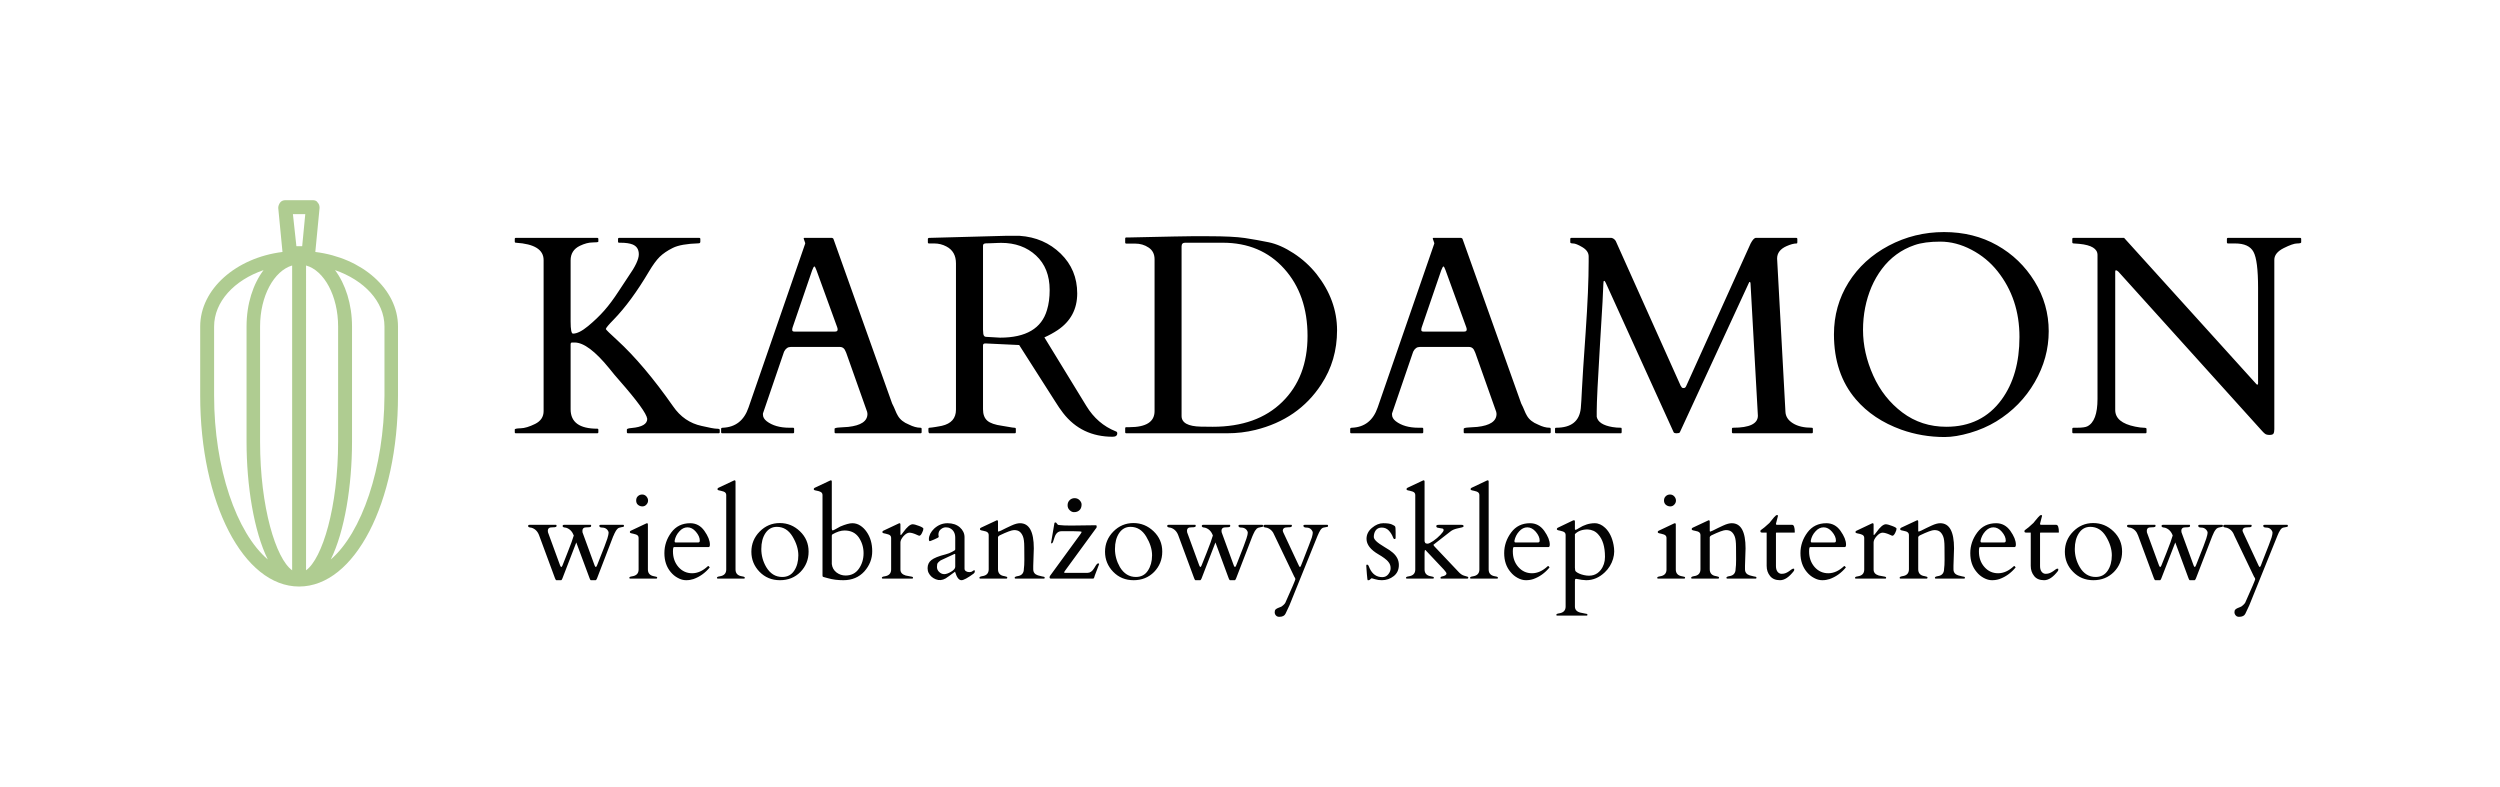 <?xml version="1.0" encoding="utf-8"?>
<svg xmlns="http://www.w3.org/2000/svg" id="SvgjsSvg739137" width="4096" height="1289.88" version="1.1" xmlns:bx="https://boxy-svg.com">
  <defs id="SvgjsDefs739138">
    <bx:export>
      <bx:file format="svg" path="Bez nazwy.svg"/>
    </bx:export>
  </defs>
  <g id="SvgjsG739139" transform="translate(328, 328) scale(34.4)" opacity="1">
    <g>
      <g id="SvgjsG209449" class="bxyeKg9yU" transform="matrix(0.184, 0, 0, 0.184, 0, 0)" light-content="false" non-strokable="false" fill="#afcc91" opacity="1">
        <path d="M29.8 13.4L30.9 2c0-.5-.1-1-.5-1.4-.2-.4-.7-.6-1.2-.6H22c-.5 0-1 .2-1.3.6-.3.4-.5.9-.5 1.4l1.1 11.4C9.3 14.9 0 23 0 32.7v17.9C0 78.3 11.2 100 25.6 100s25.6-21.7 25.6-49.4V32.7c0-9.7-9.3-17.8-21.4-19.3zm5.9 49.1c0 17-4.1 30.3-8.3 33.3V16.9c4.7 1.3 8.3 7.9 8.3 15.8v29.8zM23.8 16.9v78.9c-4.2-3-8.3-16.3-8.3-33.3V32.7c0-7.9 3.6-14.4 8.3-15.8zm3.4-13.3l-.8 8.3h-1.5L24 3.6h3.2zm-23.6 47V32.7c0-6.4 5.2-12 12.8-14.6-2.7 3.6-4.4 8.7-4.4 14.6v29.8c0 11.4 1.9 23.2 5.5 30.5C9.4 86.1 3.6 69.4 3.6 50.6zM33.8 93c3.6-7.3 5.5-19.1 5.5-30.5V32.7c0-5.8-1.7-11-4.4-14.6 7.5 2.6 12.8 8.1 12.8 14.6v17.9c-.1 18.8-5.9 35.5-13.9 42.4z"/>
      </g>
      <g id="SvgjsG209450" class="text" transform="matrix(0.218, 0, 0, 0.218, 57.508, 11.101)" light-content="false" fill="#000000" opacity="1">
        <path d="M-176.81 -0.24L-176.81 -0.76C-176.81 -0.92 -176.89 -1 -177.05 -1C-180.93 -1 -182.87 -2.41 -182.87 -5.24L-182.87 -19.41C-182.87 -19.69 -182.77 -19.83 -182.56 -19.83L-181.99 -19.83C-180.01 -19.83 -177.49 -17.94 -174.42 -14.17C-173.65 -13.2 -172.92 -12.32 -172.21 -11.53C-168.3 -7.07 -166.27 -4.28 -166.13 -3.15C-166.13 -2.02 -167.27 -1.35 -169.55 -1.15C-170.23 -1.09 -170.58 -0.98 -170.58 -0.82L-170.58 -0.24C-170.58 -0.08 -170.49 0 -170.33 0L-150.53 0C-150.37 0 -150.29 -0.08 -150.29 -0.24L-150.29 -0.76C-150.29 -0.92 -150.52 -1 -150.97 -1C-151.43 -1 -152.51 -1.2 -154.23 -1.6C-156.81 -2.15 -158.9 -3.58 -160.49 -5.9C-164.75 -11.98 -168.82 -16.79 -172.69 -20.34C-174.25 -21.76 -175.08 -22.56 -175.18 -22.77C-175.14 -23.03 -174.57 -23.71 -173.48 -24.82C-170.92 -27.45 -168.35 -30.95 -165.76 -35.33C-164.91 -36.76 -164.13 -37.83 -163.42 -38.54C-162.7 -39.24 -161.75 -39.9 -160.56 -40.49C-159.36 -41.09 -157.48 -41.42 -154.89 -41.5C-154.65 -41.5 -154.53 -41.63 -154.53 -41.87L-154.53 -42.44C-154.53 -42.6 -154.61 -42.69 -154.77 -42.69L-172.27 -42.69C-172.43 -42.69 -172.51 -42.6 -172.51 -42.44L-172.51 -41.87C-172.51 -41.71 -172.43 -41.63 -172.27 -41.63L-171.97 -41.63C-170.84 -41.63 -169.97 -41.5 -169.36 -41.26C-168.44 -40.9 -167.97 -40.18 -167.97 -39.1C-167.97 -38.02 -168.73 -36.41 -170.24 -34.27C-170.65 -33.68 -171.37 -32.59 -172.41 -30.98C-173.45 -29.38 -174.48 -27.99 -175.51 -26.82C-176.54 -25.65 -177.72 -24.52 -179.05 -23.42C-180.38 -22.32 -181.48 -21.77 -182.35 -21.77C-182.7 -21.77 -182.87 -22.65 -182.87 -24.43L-182.87 -37.78C-182.87 -39.25 -182.19 -40.31 -180.84 -40.96C-179.83 -41.44 -178.91 -41.69 -178.07 -41.69C-177.23 -41.69 -176.81 -41.75 -176.81 -41.87L-176.81 -42.44C-176.81 -42.6 -176.89 -42.69 -177.05 -42.69L-194.85 -42.69C-195 -42.69 -195.07 -42.6 -195.07 -42.44L-195.07 -41.87C-195.07 -41.71 -194.99 -41.63 -194.82 -41.63C-190.79 -41.38 -188.77 -40.12 -188.77 -37.84L-188.77 -4.84C-188.77 -3.59 -189.39 -2.66 -190.63 -2.04C-191.87 -1.43 -192.92 -1.11 -193.78 -1.09C-194.64 -1.07 -195.07 -0.98 -195.07 -0.82L-195.07 -0.24C-195.07 -0.08 -195 0 -194.85 0L-177.05 0C-176.89 0 -176.81 -0.08 -176.81 -0.24Z M-134.04 -0.24L-134.04 -0.97C-134.04 -1.13 -134.12 -1.21 -134.28 -1.21L-135.06 -1.21C-137.14 -1.21 -138.8 -1.69 -140.03 -2.63C-140.57 -3.06 -140.85 -3.53 -140.85 -4.06L-140.85 -4.33L-136.31 -17.62C-136.31 -17.64 -136.28 -17.72 -136.22 -17.86C-135.87 -18.53 -135.4 -18.86 -134.79 -18.86L-124.05 -18.86C-123.44 -18.86 -123.02 -18.52 -122.77 -17.83C-122.71 -17.69 -122.67 -17.6 -122.65 -17.56L-118.08 -4.66C-118.04 -4.5 -118.02 -4.36 -118.02 -4.24C-118.02 -2.64 -119.42 -1.7 -122.23 -1.39C-122.71 -1.35 -123.33 -1.31 -124.08 -1.27C-124.82 -1.23 -125.2 -1.13 -125.2 -0.97L-125.2 -0.24C-125.2 -0.08 -125.12 0 -124.95 0L-106.43 0C-106.26 0 -106.18 -0.08 -106.18 -0.24L-106.18 -0.94C-106.18 -1.12 -106.26 -1.21 -106.43 -1.21C-107.19 -1.21 -108.04 -1.44 -108.97 -1.91C-110.08 -2.35 -110.88 -2.99 -111.36 -3.81C-111.58 -4.18 -111.78 -4.58 -111.95 -5.03C-112.12 -5.47 -112.35 -5.96 -112.63 -6.51L-125.44 -42.44C-125.48 -42.54 -125.53 -42.6 -125.6 -42.62C-125.68 -42.65 -125.73 -42.67 -125.77 -42.69L-131.83 -42.69C-131.91 -42.69 -131.95 -42.64 -131.95 -42.53L-131.61 -41.54C-131.61 -41.47 -131.62 -41.42 -131.64 -41.38L-144 -5.63C-144.96 -2.81 -146.83 -1.33 -149.6 -1.21C-149.86 -1.21 -149.99 -1.13 -149.99 -0.97L-149.99 -0.24C-149.99 -0.08 -149.91 0 -149.75 0L-134.28 0C-134.12 0 -134.04 -0.08 -134.04 -0.24ZM-125.07 -22.22L-134.01 -22.22C-134.31 -22.22 -134.46 -22.34 -134.46 -22.57C-134.46 -22.8 -134.42 -23.02 -134.34 -23.22L-130.1 -35.6C-129.88 -36.17 -129.72 -36.45 -129.62 -36.45C-129.51 -36.45 -129.36 -36.18 -129.16 -35.63L-124.65 -23.22C-124.57 -23.02 -124.53 -22.84 -124.53 -22.67C-124.53 -22.37 -124.71 -22.22 -125.07 -22.22Z M-104.46 0L-85.84 0C-85.68 0 -85.6 -0.08 -85.6 -0.24L-85.6 -0.97C-85.6 -1.13 -85.7 -1.21 -85.92 -1.21C-86.13 -1.21 -86.53 -1.27 -87.11 -1.38C-87.7 -1.49 -88.19 -1.57 -88.6 -1.63C-90.13 -1.84 -91.21 -2.21 -91.83 -2.75C-92.46 -3.3 -92.77 -4.13 -92.77 -5.24L-92.77 -19.19C-92.77 -19.48 -92.62 -19.62 -92.32 -19.62L-92.08 -19.62L-84.87 -19.28L-77.03 -6.99C-76.45 -6.04 -75.86 -5.19 -75.27 -4.42C-72.59 -0.97 -68.98 0.76 -64.44 0.76C-63.77 0.76 -63.44 0.5 -63.44 0C-63.44 -0.22 -63.55 -0.36 -63.77 -0.42C-66.46 -1.49 -68.59 -3.34 -70.19 -5.96L-79.36 -20.95C-78.33 -21.41 -77.37 -21.94 -76.49 -22.52C-73.62 -24.44 -72.19 -27.12 -72.19 -30.56C-72.19 -34 -73.39 -36.9 -75.8 -39.25C-78.22 -41.6 -81.21 -42.9 -84.78 -43.14L-87.84 -43.14L-104.46 -42.69C-104.7 -42.69 -104.82 -42.6 -104.82 -42.44L-104.82 -41.72C-104.82 -41.56 -104.74 -41.47 -104.58 -41.47L-103.43 -41.47C-102.48 -41.47 -101.59 -41.25 -100.77 -40.81C-99.37 -40.08 -98.68 -38.85 -98.68 -37.12L-98.68 -5.15C-98.68 -3.27 -99.71 -2.1 -101.76 -1.63C-101.87 -1.61 -102.04 -1.58 -102.28 -1.53C-102.52 -1.48 -102.78 -1.43 -103.07 -1.39C-103.35 -1.35 -103.62 -1.31 -103.88 -1.27C-104.15 -1.23 -104.34 -1.21 -104.46 -1.21C-104.62 -1.21 -104.7 -1.13 -104.7 -0.97L-104.7 -0.61C-104.7 -0.2 -104.62 0 -104.46 0ZM-91.09 -41.52C-90.82 -41.53 -90.56 -41.54 -90.32 -41.55L-89.59 -41.58C-89.35 -41.59 -89.09 -41.6 -88.81 -41.6C-85.72 -41.6 -83.18 -40.68 -81.19 -38.84C-79.21 -37 -78.21 -34.49 -78.21 -31.3C-78.21 -29.67 -78.4 -28.21 -78.79 -26.94C-79.96 -22.91 -83.38 -20.89 -89.05 -20.89L-92.14 -21.07C-92.46 -21.09 -92.65 -21.31 -92.71 -21.74L-92.77 -22.64L-92.77 -40.99C-92.77 -41.31 -92.56 -41.48 -92.14 -41.49C-91.71 -41.5 -91.37 -41.51 -91.09 -41.52Z M-61.71 -42.53L-61.71 -41.69C-61.71 -41.53 -61.63 -41.44 -61.47 -41.44L-59.53 -41.44C-58.44 -41.44 -57.46 -41.16 -56.6 -40.58C-55.73 -40.01 -55.29 -39.15 -55.29 -38.02L-55.29 -4.84C-55.29 -2.5 -57.13 -1.33 -60.8 -1.33L-61.47 -1.33C-61.63 -1.33 -61.71 -1.25 -61.71 -1.09L-61.71 -0.24C-61.71 -0.08 -61.63 0 -61.47 0L-39.4 0C-37.3 0 -35.25 -0.24 -33.26 -0.73C-26.98 -2.28 -22.19 -5.59 -18.88 -10.66C-16.57 -14.15 -15.42 -18.09 -15.42 -22.49C-15.42 -26.89 -16.92 -30.99 -19.9 -34.78C-21.32 -36.56 -22.99 -38.07 -24.92 -39.33C-26.84 -40.58 -28.66 -41.38 -30.36 -41.73C-32.07 -42.08 -33.81 -42.39 -35.57 -42.66C-37.34 -42.92 -39.98 -43.05 -43.49 -43.05L-47.27 -43.05C-48.64 -43.05 -49.92 -43.03 -51.09 -42.99L-60.8 -42.78L-61.47 -42.78C-61.63 -42.78 -61.71 -42.7 -61.71 -42.53ZM-48.63 -41.63L-40.4 -41.63C-34.85 -41.63 -30.37 -39.73 -26.97 -35.95C-23.57 -32.17 -21.87 -27.27 -21.87 -21.27C-21.87 -15.26 -23.71 -10.45 -27.4 -6.84C-31.08 -3.23 -36.14 -1.42 -42.58 -1.42C-43.49 -1.42 -44.36 -1.43 -45.18 -1.45C-47.99 -1.51 -49.39 -2.29 -49.39 -3.78L-49.39 -40.81C-49.39 -41.35 -49.14 -41.63 -48.63 -41.63Z M3.41 -0.24L3.41 -0.97C3.41 -1.13 3.33 -1.21 3.16 -1.21L2.38 -1.21C0.3 -1.21 -1.36 -1.69 -2.59 -2.63C-3.13 -3.06 -3.41 -3.53 -3.41 -4.06L-3.41 -4.33L1.14 -17.62C1.14 -17.64 1.17 -17.72 1.23 -17.86C1.57 -18.53 2.04 -18.86 2.65 -18.86L13.4 -18.86C14 -18.86 14.43 -18.52 14.67 -17.83C14.73 -17.69 14.77 -17.6 14.79 -17.56L19.36 -4.66C19.4 -4.5 19.42 -4.36 19.42 -4.24C19.42 -2.64 18.02 -1.7 15.21 -1.39C14.73 -1.35 14.11 -1.31 13.37 -1.27C12.62 -1.23 12.25 -1.13 12.25 -0.97L12.25 -0.24C12.25 -0.08 12.33 0 12.49 0L31.02 0C31.18 0 31.26 -0.08 31.26 -0.24L31.26 -0.94C31.26 -1.12 31.18 -1.21 31.02 -1.21C30.25 -1.21 29.4 -1.44 28.47 -1.91C27.36 -2.35 26.56 -2.99 26.08 -3.81C25.86 -4.18 25.66 -4.58 25.49 -5.03C25.32 -5.47 25.09 -5.96 24.81 -6.51L12 -42.44C11.96 -42.54 11.91 -42.6 11.84 -42.62C11.77 -42.65 11.71 -42.67 11.67 -42.69L5.62 -42.69C5.53 -42.69 5.49 -42.64 5.49 -42.53L5.83 -41.54C5.83 -41.47 5.82 -41.42 5.8 -41.38L-6.55 -5.63C-7.52 -2.81 -9.39 -1.33 -12.15 -1.21C-12.42 -1.21 -12.55 -1.13 -12.55 -0.97L-12.55 -0.24C-12.55 -0.08 -12.47 0 -12.31 0L3.16 0C3.33 0 3.41 -0.08 3.41 -0.24ZM12.37 -22.22L3.44 -22.22C3.13 -22.22 2.98 -22.34 2.98 -22.57C2.98 -22.8 3.02 -23.02 3.1 -23.22L7.34 -35.6C7.56 -36.17 7.72 -36.45 7.83 -36.45C7.93 -36.45 8.08 -36.18 8.28 -35.63L12.79 -23.22C12.87 -23.02 12.91 -22.84 12.91 -22.67C12.91 -22.37 12.73 -22.22 12.37 -22.22Z M46.58 -1.21C45.93 -1.21 45.31 -1.26 44.73 -1.36C42.69 -1.71 41.55 -2.45 41.31 -3.6L41.31 -4.84C41.31 -6.78 41.55 -11.67 42.03 -19.5C42.52 -27.33 42.76 -31.71 42.76 -32.63C42.76 -33.08 42.82 -33.3 42.93 -33.3C43.04 -33.3 43.15 -33.16 43.28 -32.88L58.11 -0.24C58.17 -0.08 58.39 0 58.78 0C59.16 0 59.39 -0.07 59.47 -0.21L74.52 -32.79C74.58 -32.97 74.65 -33.06 74.75 -33.06C74.84 -33.06 74.89 -32.96 74.91 -32.76L76.52 -3.84C76.52 -2.09 74.71 -1.21 71.1 -1.21C70.94 -1.21 70.85 -1.13 70.85 -0.97L70.85 -0.24C70.85 -0.08 70.94 0 71.1 0L88.29 0C88.45 0 88.53 -0.08 88.53 -0.24L88.53 -0.97C88.53 -1.13 88.45 -1.21 88.29 -1.21C86.6 -1.21 85.22 -1.53 84.18 -2.18C83.13 -2.83 82.58 -3.67 82.54 -4.72L80.72 -38.17C80.72 -39.37 81.4 -40.26 82.75 -40.87C83.64 -41.27 84.39 -41.47 84.99 -41.47C85.09 -41.47 85.14 -41.56 85.14 -41.72L85.14 -42.44C85.14 -42.6 85.06 -42.69 84.9 -42.69L76.09 -42.69C75.75 -42.69 75.37 -42.28 74.94 -41.47L60.9 -10.41C60.77 -10.07 60.59 -9.89 60.35 -9.88C60.11 -9.87 59.96 -9.92 59.9 -10.02C59.84 -10.12 59.75 -10.24 59.65 -10.38L45.46 -42.02C45.21 -42.4 44.9 -42.62 44.52 -42.69L35.77 -42.69C35.61 -42.69 35.53 -42.6 35.53 -42.44L35.53 -41.72C35.53 -41.56 35.74 -41.47 36.16 -41.47C36.59 -41.47 37.26 -41.2 38.17 -40.66C39.09 -40.11 39.55 -39.44 39.55 -38.63L39.55 -37.51C39.55 -33.57 39.33 -28.42 38.89 -22.05C38.44 -15.69 38.17 -11.54 38.08 -9.61C37.99 -7.68 37.91 -6.31 37.83 -5.48C37.54 -2.63 35.75 -1.21 32.44 -1.21C32.28 -1.21 32.2 -1.13 32.2 -0.97L32.2 -0.24C32.2 -0.08 32.28 0 32.44 0L46.58 0C46.7 0 46.76 -0.08 46.76 -0.24L46.76 -0.97C46.76 -1.13 46.7 -1.21 46.58 -1.21Z M122.86 -0.09C124.94 -0.7 126.86 -1.53 128.62 -2.6C132.17 -4.78 134.96 -7.63 137 -11.16C139.04 -14.68 140.06 -18.39 140.06 -22.3C140.06 -26.2 139.03 -29.83 136.97 -33.18C134.91 -36.53 132.18 -39.16 128.77 -41.08C125.36 -43 121.5 -43.96 117.19 -43.96C112.88 -43.96 108.85 -42.97 105.11 -40.99C101.37 -39.01 98.43 -36.32 96.31 -32.92C94.2 -29.52 93.14 -25.75 93.14 -21.62C93.14 -15.88 94.73 -11.15 97.92 -7.42C100.42 -4.49 103.73 -2.28 107.85 -0.79C110.86 0.28 114.01 0.82 117.32 0.82C118.94 0.82 120.79 0.51 122.86 -0.09ZM101.72 -12.61C100.24 -15.91 99.49 -19.23 99.49 -22.58C99.49 -25.93 100.11 -29.06 101.34 -31.97C101.95 -33.38 102.7 -34.69 103.61 -35.9C104.52 -37.12 105.57 -38.16 106.76 -39.04C107.95 -39.92 109.28 -40.61 110.74 -41.11C112.2 -41.62 114.08 -41.87 116.37 -41.87C118.66 -41.87 120.93 -41.28 123.18 -40.1C125.43 -38.92 127.34 -37.35 128.89 -35.39C132.08 -31.37 133.67 -26.59 133.67 -21.04C133.67 -15.49 132.37 -10.93 129.77 -7.36C126.88 -3.4 122.85 -1.42 117.69 -1.42C114.06 -1.42 110.86 -2.46 108.09 -4.54C105.33 -6.62 103.2 -9.31 101.72 -12.61Z M145.45 0L161.19 0C161.35 0 161.43 -0.08 161.43 -0.24L161.43 -0.97C161.43 -1.13 161.22 -1.21 160.8 -1.21C160.37 -1.21 159.76 -1.29 158.95 -1.45C156.04 -2.04 154.59 -3.25 154.59 -5.09L154.59 -35.3C154.59 -35.5 154.64 -35.6 154.74 -35.6C154.9 -35.6 155.09 -35.5 155.29 -35.3L186.5 -0.7C186.8 -0.35 187.06 -0.09 187.29 0.09C187.51 0.27 187.85 0.36 188.3 0.36C188.75 0.36 189.04 0.27 189.16 0.08C189.28 -0.12 189.35 -0.43 189.35 -0.88L189.35 -37.9C189.35 -38.91 190.03 -39.76 191.39 -40.45C192.75 -41.13 193.73 -41.47 194.33 -41.47C194.92 -41.47 195.22 -41.56 195.22 -41.72L195.22 -42.44C195.22 -42.6 195.14 -42.69 194.98 -42.69L179.23 -42.69C179.07 -42.69 178.99 -42.6 178.99 -42.44L178.99 -41.72C178.99 -41.56 179.07 -41.47 179.23 -41.47L180.78 -41.47C182.8 -41.47 184.14 -40.86 184.8 -39.63C185.47 -38.4 185.8 -35.77 185.8 -31.76L185.8 -10.9C185.8 -10.72 185.76 -10.63 185.67 -10.63C185.58 -10.63 185.51 -10.65 185.47 -10.7C185.43 -10.75 185.36 -10.83 185.26 -10.93L156.53 -42.69L145.45 -42.69C145.29 -42.69 145.21 -42.6 145.21 -42.44L145.21 -41.72C145.21 -41.56 145.32 -41.47 145.55 -41.47C145.79 -41.47 146.2 -41.44 146.78 -41.38C149.4 -41.12 150.72 -40.31 150.72 -38.96L150.72 -7.51C150.72 -4.24 149.97 -2.24 148.48 -1.51C148.07 -1.31 147.32 -1.21 146.21 -1.21L145.51 -1.21C145.31 -1.21 145.21 -1.13 145.21 -0.97L145.21 -0.24C145.21 -0.08 145.29 0 145.45 0Z"/>
      </g>
      <g id="SvgjsG209451" class="text" transform="matrix(0.385, 0, 0, 0.385, 57.548, 18.022)" light-content="false" fill="#030303" opacity="1" style="">
        <path d="M-97.13 -6.65L-99.94 -6.65C-100.04 -6.65 -100.1 -6.61 -100.1 -6.53C-100.1 -6.38 -99.98 -6.31 -99.74 -6.31C-99.5 -6.31 -99.3 -6.23 -99.16 -6.09C-99.02 -5.94 -98.95 -5.8 -98.95 -5.67C-98.95 -5.54 -99 -5.29 -99.11 -4.94C-99.22 -4.58 -99.58 -3.64 -100.19 -2.12L-100.38 -1.64C-100.48 -1.38 -100.58 -1.37 -100.68 -1.62L-102.18 -5.72L-102.19 -5.9C-102.19 -6.21 -102.01 -6.35 -101.65 -6.34C-101.43 -6.34 -101.28 -6.35 -101.19 -6.39C-101.14 -6.41 -101.11 -6.46 -101.11 -6.54C-101.11 -6.62 -101.13 -6.65 -101.17 -6.65L-104.46 -6.65C-104.58 -6.65 -104.64 -6.6 -104.64 -6.5C-104.64 -6.4 -104.54 -6.33 -104.33 -6.31C-104.28 -6.31 -104.24 -6.3 -104.2 -6.29C-103.76 -6.15 -103.45 -5.83 -103.26 -5.33C-103.38 -4.92 -103.63 -4.2 -104.04 -3.19C-104.44 -2.18 -104.64 -1.67 -104.65 -1.64C-104.75 -1.38 -104.85 -1.37 -104.95 -1.62L-106.45 -5.72L-106.47 -5.9C-106.47 -6.21 -106.29 -6.35 -105.93 -6.34C-105.71 -6.34 -105.56 -6.35 -105.47 -6.39C-105.41 -6.41 -105.39 -6.46 -105.39 -6.54C-105.39 -6.62 -105.41 -6.65 -105.45 -6.65L-108.74 -6.65C-108.85 -6.65 -108.91 -6.6 -108.91 -6.5C-108.91 -6.4 -108.81 -6.33 -108.6 -6.31C-108.55 -6.31 -108.51 -6.3 -108.48 -6.29C-108.03 -6.15 -107.72 -5.83 -107.54 -5.33L-105.58 -0.03C-105.52 0.12 -105.46 0.2 -105.42 0.2L-104.83 0.2C-104.78 0.2 -104.73 0.13 -104.67 -0.01L-102.95 -4.47L-101.3 -0.03C-101.25 0.12 -101.19 0.2 -101.14 0.2L-100.56 0.2C-100.51 0.2 -100.45 0.13 -100.39 -0.01L-98.38 -5.24C-98.33 -5.33 -98.28 -5.43 -98.24 -5.55C-98.19 -5.67 -98.13 -5.78 -98.06 -5.89C-98 -5.99 -97.92 -6.09 -97.83 -6.18C-97.75 -6.26 -97.6 -6.32 -97.4 -6.35C-97.2 -6.38 -97.09 -6.41 -97.07 -6.43C-97.06 -6.46 -97.05 -6.5 -97.05 -6.55C-97.05 -6.61 -97.08 -6.64 -97.13 -6.65Z M-96.31 0L-93.02 0C-92.97 -0.01 -92.94 -0.05 -92.94 -0.13C-92.94 -0.2 -93.06 -0.25 -93.29 -0.28C-93.82 -0.36 -94.09 -0.64 -94.09 -1.12L-94.09 -6.68C-94.09 -6.8 -94.13 -6.85 -94.21 -6.85C-94.23 -6.85 -94.27 -6.84 -94.32 -6.81L-96.21 -5.92C-96.28 -5.88 -96.32 -5.84 -96.32 -5.78C-96.32 -5.72 -96.31 -5.68 -96.29 -5.67C-96.28 -5.65 -96.24 -5.63 -96.17 -5.61C-96.1 -5.59 -96.01 -5.57 -95.9 -5.55C-95.79 -5.53 -95.68 -5.5 -95.58 -5.46C-95.35 -5.39 -95.24 -5.24 -95.24 -5.04L-95.24 -1.12C-95.24 -0.64 -95.51 -0.36 -96.04 -0.28C-96.27 -0.25 -96.39 -0.19 -96.39 -0.1C-96.39 -0.04 -96.36 -0.01 -96.31 0ZM-95.31 -9.12C-95.16 -9 -94.98 -8.93 -94.77 -8.93C-94.57 -8.93 -94.4 -9.01 -94.27 -9.16C-94.13 -9.31 -94.07 -9.47 -94.07 -9.66C-94.07 -9.84 -94.14 -10.01 -94.28 -10.17C-94.42 -10.32 -94.59 -10.4 -94.79 -10.4C-95 -10.4 -95.17 -10.34 -95.32 -10.2C-95.47 -10.07 -95.54 -9.89 -95.54 -9.66C-95.54 -9.43 -95.47 -9.25 -95.31 -9.12Z M-90.86 -3.9L-86.58 -3.9C-86.47 -3.9 -86.42 -4 -86.42 -4.21C-86.42 -4.7 -86.65 -5.26 -87.1 -5.9C-87.55 -6.54 -88.14 -6.85 -88.85 -6.85C-89.85 -6.85 -90.63 -6.47 -91.2 -5.7C-91.77 -4.93 -92.05 -4.08 -92.05 -3.15C-92.05 -2.21 -91.79 -1.43 -91.27 -0.81C-91.02 -0.51 -90.73 -0.26 -90.38 -0.08C-90.04 0.11 -89.7 0.2 -89.36 0.2C-89.03 0.2 -88.73 0.15 -88.46 0.06C-87.69 -0.21 -87.01 -0.69 -86.44 -1.38C-86.47 -1.4 -86.49 -1.43 -86.52 -1.48C-86.55 -1.52 -86.58 -1.55 -86.6 -1.55L-86.64 -1.55C-86.66 -1.55 -86.67 -1.54 -86.68 -1.53C-87.3 -0.95 -87.95 -0.66 -88.62 -0.66C-89.29 -0.66 -89.86 -0.92 -90.31 -1.43C-90.76 -1.95 -90.99 -2.59 -90.99 -3.36C-90.99 -3.72 -90.95 -3.9 -90.86 -3.9ZM-90.78 -4.61L-90.78 -4.7C-90.7 -5.12 -90.51 -5.51 -90.2 -5.84C-89.9 -6.18 -89.56 -6.34 -89.19 -6.34C-88.81 -6.34 -88.46 -6.16 -88.15 -5.79C-87.83 -5.41 -87.67 -5.05 -87.67 -4.7C-87.67 -4.54 -87.73 -4.47 -87.86 -4.47L-90.65 -4.47C-90.74 -4.47 -90.78 -4.51 -90.78 -4.61Z M-82.45 -0.28C-82.98 -0.36 -83.25 -0.64 -83.25 -1.12L-83.25 -11.99C-83.25 -12.1 -83.29 -12.16 -83.37 -12.16C-83.39 -12.16 -83.43 -12.15 -83.48 -12.12L-85.37 -11.23C-85.44 -11.19 -85.48 -11.14 -85.48 -11.09C-85.48 -11.03 -85.47 -10.99 -85.45 -10.98C-85.44 -10.96 -85.4 -10.94 -85.33 -10.92C-85.26 -10.9 -85.17 -10.88 -85.06 -10.86C-84.95 -10.84 -84.84 -10.81 -84.74 -10.77C-84.51 -10.69 -84.4 -10.55 -84.4 -10.34L-84.4 -1.12C-84.4 -0.64 -84.67 -0.36 -85.2 -0.28C-85.43 -0.25 -85.55 -0.19 -85.55 -0.1C-85.55 -0.04 -85.52 -0.01 -85.47 0L-82.18 0C-82.13 -0.01 -82.1 -0.04 -82.1 -0.1C-82.1 -0.19 -82.22 -0.25 -82.45 -0.28Z M-80.26 -5.82C-80.94 -5.13 -81.29 -4.29 -81.29 -3.32C-81.29 -2.36 -80.95 -1.53 -80.28 -0.84C-79.61 -0.15 -78.77 0.2 -77.75 0.2C-76.74 0.2 -75.89 -0.14 -75.22 -0.82C-74.55 -1.51 -74.21 -2.35 -74.21 -3.34C-74.21 -4.34 -74.57 -5.17 -75.28 -5.85C-75.99 -6.53 -76.82 -6.87 -77.78 -6.87C-78.74 -6.87 -79.57 -6.52 -80.26 -5.82ZM-79.45 -1.42C-79.86 -2.12 -80.06 -2.87 -80.06 -3.66C-80.06 -4.46 -79.89 -5.11 -79.55 -5.62C-79.2 -6.14 -78.73 -6.4 -78.14 -6.4C-77.32 -6.4 -76.68 -6 -76.2 -5.21C-75.72 -4.41 -75.48 -3.64 -75.48 -2.88C-75.48 -2.13 -75.65 -1.49 -75.99 -0.98C-76.33 -0.46 -76.83 -0.2 -77.47 -0.2C-78.31 -0.2 -78.96 -0.61 -79.45 -1.42Z M-71.34 -6.19L-71.34 -11.99C-71.34 -12.1 -71.38 -12.16 -71.46 -12.16C-71.48 -12.16 -71.51 -12.15 -71.57 -12.12L-73.46 -11.23C-73.53 -11.19 -73.57 -11.14 -73.57 -11.09C-73.57 -11.03 -73.56 -10.99 -73.54 -10.98C-73.53 -10.96 -73.48 -10.94 -73.42 -10.92C-73.35 -10.9 -73.26 -10.88 -73.15 -10.86C-73.03 -10.84 -72.93 -10.81 -72.83 -10.77C-72.6 -10.69 -72.49 -10.55 -72.49 -10.34L-72.49 -0.38C-72.49 -0.33 -72.48 -0.29 -72.47 -0.26C-72.46 -0.23 -72.39 -0.2 -72.27 -0.17C-72.15 -0.14 -72 -0.1 -71.83 -0.05C-71.24 0.12 -70.6 0.2 -69.91 0.2C-68.84 0.2 -67.98 -0.16 -67.32 -0.88C-66.67 -1.61 -66.34 -2.44 -66.34 -3.38C-66.34 -4.32 -66.57 -5.12 -67.03 -5.78C-67.25 -6.1 -67.51 -6.36 -67.82 -6.56C-68.13 -6.76 -68.46 -6.85 -68.8 -6.85C-69.14 -6.85 -69.63 -6.72 -70.29 -6.44C-70.84 -6.12 -71.16 -5.96 -71.23 -5.96C-71.3 -5.96 -71.34 -6.04 -71.34 -6.19ZM-69.77 -5.95C-68.98 -5.95 -68.4 -5.66 -68 -5.09C-67.61 -4.51 -67.41 -3.86 -67.41 -3.14C-67.41 -2.42 -67.6 -1.78 -67.99 -1.22C-68.38 -0.66 -68.93 -0.38 -69.63 -0.38C-70.04 -0.38 -70.41 -0.5 -70.75 -0.75C-71.09 -1.01 -71.29 -1.36 -71.34 -1.8L-71.34 -5.3C-71.34 -5.39 -71.31 -5.44 -71.25 -5.48C-70.7 -5.79 -70.21 -5.95 -69.77 -5.95Z M-60.52 -5.3C-60.4 -5.3 -60.29 -5.42 -60.18 -5.65C-60.06 -5.88 -60.01 -6.05 -60.01 -6.17C-60.01 -6.26 -60.19 -6.38 -60.54 -6.51C-60.9 -6.65 -61.17 -6.72 -61.34 -6.72C-61.64 -6.72 -62.03 -6.39 -62.5 -5.74C-62.66 -5.51 -62.76 -5.39 -62.8 -5.39C-62.83 -5.39 -62.85 -5.42 -62.85 -5.48L-62.85 -6.68C-62.85 -6.8 -62.89 -6.85 -62.97 -6.85C-62.99 -6.85 -63.02 -6.84 -63.08 -6.81L-64.97 -5.92C-65.04 -5.88 -65.08 -5.84 -65.08 -5.78C-65.08 -5.72 -65.07 -5.68 -65.05 -5.67C-65.04 -5.65 -65 -5.63 -64.93 -5.61C-64.86 -5.59 -64.77 -5.57 -64.66 -5.55C-64.55 -5.53 -64.44 -5.5 -64.34 -5.46C-64.11 -5.39 -64 -5.24 -64 -5.04L-64 -1.12C-64 -0.64 -64.27 -0.36 -64.8 -0.28C-65.03 -0.25 -65.15 -0.19 -65.15 -0.1C-65.15 -0.04 -65.12 -0.01 -65.07 0L-61.37 0C-61.32 -0.01 -61.29 -0.04 -61.29 -0.1C-61.29 -0.16 -61.32 -0.19 -61.36 -0.21C-61.41 -0.23 -61.52 -0.26 -61.68 -0.28C-61.84 -0.3 -62.02 -0.34 -62.2 -0.38C-62.63 -0.51 -62.85 -0.75 -62.85 -1.12L-62.85 -4.47C-62.85 -4.7 -62.72 -4.96 -62.47 -5.25C-62.21 -5.53 -61.97 -5.68 -61.74 -5.68C-61.51 -5.68 -61.19 -5.59 -60.78 -5.4C-60.66 -5.34 -60.58 -5.31 -60.52 -5.3Z M-54.74 -0.91C-54.86 -0.99 -54.92 -1.09 -54.92 -1.22L-54.92 -5.12C-54.92 -5.59 -55.12 -6 -55.5 -6.34C-55.89 -6.68 -56.4 -6.85 -57.02 -6.85C-57.64 -6.85 -58.19 -6.63 -58.68 -6.18C-58.88 -5.99 -59.04 -5.78 -59.16 -5.55C-59.27 -5.31 -59.33 -5.1 -59.33 -4.91C-59.33 -4.72 -59.29 -4.63 -59.21 -4.63C-59.16 -4.64 -58.97 -4.71 -58.65 -4.85C-58.32 -4.99 -58.14 -5.09 -58.11 -5.15L-58.15 -5.43C-58.15 -5.73 -58.05 -5.95 -57.84 -6.11C-57.64 -6.27 -57.44 -6.34 -57.24 -6.34C-57.04 -6.34 -56.87 -6.31 -56.72 -6.23C-56.29 -6.01 -56.07 -5.61 -56.07 -5.06L-56.07 -3.64C-56.07 -3.61 -56.08 -3.58 -56.09 -3.54C-56.1 -3.51 -56.23 -3.43 -56.46 -3.31C-56.69 -3.18 -56.95 -3.08 -57.25 -3C-58.12 -2.78 -58.71 -2.54 -59.02 -2.29C-59.33 -2.05 -59.49 -1.71 -59.49 -1.29C-59.49 -1.08 -59.45 -0.88 -59.36 -0.7C-59.17 -0.33 -58.88 -0.07 -58.47 0.09C-58.07 0.25 -57.66 0.21 -57.26 -0.02C-57.1 -0.12 -56.71 -0.39 -56.1 -0.85C-56.09 -0.86 -56.08 -0.83 -56.07 -0.78C-55.87 -0.13 -55.61 0.2 -55.3 0.2C-55.04 0.2 -54.54 -0.07 -53.8 -0.61C-53.7 -0.69 -53.65 -0.78 -53.65 -0.88C-53.65 -0.99 -53.67 -1.04 -53.71 -1.04C-53.75 -1.04 -53.82 -1 -53.93 -0.92C-54.03 -0.84 -54.16 -0.8 -54.32 -0.8C-54.48 -0.8 -54.62 -0.84 -54.74 -0.91ZM-58.06 -0.82C-58.24 -0.99 -58.33 -1.2 -58.33 -1.43C-58.33 -1.67 -58.3 -1.83 -58.24 -1.92C-58.18 -2.01 -58.06 -2.12 -57.88 -2.25L-56.16 -3.05C-56.15 -3.05 -56.14 -3.05 -56.11 -3.05C-56.09 -3.05 -56.07 -3.03 -56.07 -2.97L-56.07 -1.47C-56.07 -1.26 -56.24 -1.05 -56.58 -0.85C-56.91 -0.65 -57.2 -0.55 -57.43 -0.55C-57.66 -0.55 -57.87 -0.64 -58.06 -0.82Z M-47.52 -2.33C-47.52 -1.83 -47.54 -1.46 -47.58 -1.21C-47.58 -0.68 -47.84 -0.37 -48.37 -0.3C-48.6 -0.26 -48.72 -0.2 -48.72 -0.1C-48.72 -0.04 -48.69 -0.01 -48.64 0L-45.08 0C-45.03 -0.01 -45 -0.04 -45 -0.1C-45 -0.16 -45.03 -0.2 -45.08 -0.22C-45.12 -0.24 -45.22 -0.26 -45.37 -0.28C-45.52 -0.31 -45.68 -0.35 -45.84 -0.4C-46.22 -0.52 -46.42 -0.77 -46.42 -1.15L-46.42 -1.58L-46.35 -3.74C-46.35 -5.82 -46.92 -6.85 -48.06 -6.85C-48.34 -6.85 -48.69 -6.76 -49.12 -6.56C-49.55 -6.36 -49.98 -6.16 -50.4 -5.94C-50.58 -5.86 -50.69 -5.81 -50.72 -5.81C-50.75 -5.81 -50.76 -5.84 -50.78 -5.89L-50.78 -7.04C-50.78 -7.16 -50.82 -7.22 -50.91 -7.22C-50.92 -7.22 -50.96 -7.2 -51.02 -7.17L-52.9 -6.29C-52.98 -6.25 -53.01 -6.2 -53.01 -6.14C-53.01 -6.08 -53 -6.05 -52.99 -6.03C-52.97 -6.01 -52.93 -5.99 -52.86 -5.97C-52.79 -5.95 -52.7 -5.93 -52.59 -5.91C-52.48 -5.89 -52.37 -5.86 -52.27 -5.83C-52.05 -5.75 -51.93 -5.6 -51.93 -5.4L-51.93 -1.15C-51.93 -0.66 -52.2 -0.37 -52.73 -0.3C-52.96 -0.26 -53.08 -0.2 -53.08 -0.1C-53.08 -0.04 -53.05 -0.01 -53.01 0L-49.71 0C-49.66 -0.01 -49.63 -0.05 -49.63 -0.13C-49.63 -0.21 -49.75 -0.26 -49.98 -0.3C-50.51 -0.37 -50.78 -0.66 -50.78 -1.15L-50.78 -5.13C-50.77 -5.2 -50.71 -5.26 -50.59 -5.34C-49.67 -5.78 -49.07 -6 -48.79 -6C-48.5 -6 -48.28 -5.94 -48.11 -5.81C-47.94 -5.68 -47.8 -5.48 -47.7 -5.23C-47.59 -4.97 -47.53 -4.53 -47.53 -3.89Z M-42.56 -0.86C-42.54 -0.88 -42.53 -0.91 -42.51 -0.94L-38.69 -6.17C-38.61 -6.23 -38.57 -6.32 -38.57 -6.42C-38.57 -6.53 -38.6 -6.59 -38.65 -6.6C-40.08 -6.57 -41.12 -6.56 -41.76 -6.56C-42.4 -6.56 -42.9 -6.58 -43.27 -6.63C-43.36 -6.64 -43.43 -6.7 -43.49 -6.8C-43.55 -6.9 -43.61 -6.95 -43.68 -6.95C-43.74 -6.95 -43.78 -6.92 -43.8 -6.86L-44.22 -4.39C-44.22 -4.37 -44.2 -4.36 -44.15 -4.36C-44.06 -4.36 -43.99 -4.46 -43.94 -4.64C-43.88 -4.82 -43.83 -4.98 -43.78 -5.12C-43.62 -5.61 -43.33 -5.86 -42.93 -5.86L-41.42 -5.86C-40.76 -5.86 -40.43 -5.83 -40.44 -5.77C-40.45 -5.72 -40.47 -5.66 -40.51 -5.61C-40.54 -5.56 -40.59 -5.5 -40.63 -5.43L-44.35 -0.33C-44.38 -0.28 -44.4 -0.22 -44.4 -0.15C-44.4 -0.05 -44.34 0 -44.24 0L-39.02 0C-38.95 0 -38.9 -0.05 -38.87 -0.16C-38.84 -0.26 -38.83 -0.32 -38.82 -0.34L-38.27 -1.79C-38.27 -1.85 -38.3 -1.88 -38.37 -1.88C-38.44 -1.88 -38.5 -1.85 -38.55 -1.79C-38.61 -1.73 -38.72 -1.57 -38.88 -1.29C-39.11 -0.9 -39.39 -0.71 -39.7 -0.71L-42.54 -0.71C-42.57 -0.71 -42.59 -0.73 -42.59 -0.77C-42.59 -0.8 -42.58 -0.83 -42.56 -0.86ZM-40.44 -9.17C-40.44 -9.36 -40.53 -9.53 -40.69 -9.7C-40.86 -9.87 -41.06 -9.95 -41.3 -9.95C-41.54 -9.95 -41.75 -9.87 -41.92 -9.7C-42.09 -9.53 -42.17 -9.32 -42.17 -9.08C-42.17 -8.83 -42.09 -8.63 -41.92 -8.47C-41.75 -8.3 -41.57 -8.22 -41.39 -8.22C-41.21 -8.22 -41.07 -8.24 -40.97 -8.29C-40.62 -8.44 -40.44 -8.73 -40.44 -9.17Z M-36.51 -5.82C-37.19 -5.13 -37.54 -4.29 -37.54 -3.32C-37.54 -2.36 -37.2 -1.53 -36.53 -0.84C-35.86 -0.15 -35.02 0.2 -34 0.2C-32.99 0.2 -32.14 -0.14 -31.47 -0.82C-30.8 -1.51 -30.46 -2.35 -30.46 -3.34C-30.46 -4.34 -30.82 -5.17 -31.53 -5.85C-32.24 -6.53 -33.07 -6.87 -34.03 -6.87C-34.99 -6.87 -35.82 -6.52 -36.51 -5.82ZM-35.7 -1.42C-36.1 -2.12 -36.31 -2.87 -36.31 -3.66C-36.31 -4.46 -36.14 -5.11 -35.8 -5.62C-35.45 -6.14 -34.98 -6.4 -34.39 -6.4C-33.57 -6.4 -32.93 -6 -32.45 -5.21C-31.97 -4.41 -31.72 -3.64 -31.72 -2.88C-31.72 -2.13 -31.9 -1.49 -32.24 -0.98C-32.58 -0.46 -33.08 -0.2 -33.72 -0.2C-34.55 -0.2 -35.21 -0.61 -35.7 -1.42Z M-18.07 -6.65L-20.87 -6.65C-20.98 -6.65 -21.03 -6.61 -21.03 -6.53C-21.03 -6.38 -20.91 -6.31 -20.67 -6.31C-20.43 -6.31 -20.24 -6.23 -20.09 -6.09C-19.95 -5.94 -19.88 -5.8 -19.88 -5.67C-19.88 -5.54 -19.93 -5.29 -20.05 -4.94C-20.16 -4.58 -20.52 -3.64 -21.12 -2.12L-21.31 -1.64C-21.41 -1.38 -21.51 -1.37 -21.61 -1.62L-23.11 -5.72L-23.13 -5.9C-23.13 -6.21 -22.95 -6.35 -22.59 -6.34C-22.37 -6.34 -22.22 -6.35 -22.13 -6.39C-22.07 -6.41 -22.05 -6.46 -22.05 -6.54C-22.05 -6.62 -22.07 -6.65 -22.1 -6.65L-25.4 -6.65C-25.51 -6.65 -25.57 -6.6 -25.57 -6.5C-25.57 -6.4 -25.47 -6.33 -25.26 -6.31C-25.21 -6.31 -25.17 -6.3 -25.14 -6.29C-24.69 -6.15 -24.38 -5.83 -24.2 -5.33C-24.31 -4.92 -24.57 -4.2 -24.97 -3.19C-25.37 -2.18 -25.58 -1.67 -25.59 -1.64C-25.69 -1.38 -25.78 -1.37 -25.88 -1.62L-27.38 -5.72L-27.4 -5.9C-27.4 -6.21 -27.22 -6.35 -26.86 -6.34C-26.64 -6.34 -26.49 -6.35 -26.4 -6.39C-26.35 -6.41 -26.32 -6.46 -26.32 -6.54C-26.32 -6.62 -26.34 -6.65 -26.38 -6.65L-29.67 -6.65C-29.79 -6.65 -29.85 -6.6 -29.85 -6.5C-29.85 -6.4 -29.74 -6.33 -29.54 -6.31C-29.49 -6.31 -29.44 -6.3 -29.41 -6.29C-28.97 -6.15 -28.65 -5.83 -28.47 -5.33L-26.51 -0.03C-26.45 0.12 -26.4 0.2 -26.35 0.2L-25.77 0.2C-25.72 0.2 -25.66 0.13 -25.6 -0.01L-23.88 -4.47L-22.24 -0.03C-22.18 0.12 -22.12 0.2 -22.08 0.2L-21.49 0.2C-21.44 0.2 -21.39 0.13 -21.33 -0.01L-19.31 -5.24C-19.27 -5.33 -19.22 -5.43 -19.17 -5.55C-19.12 -5.67 -19.06 -5.78 -19 -5.89C-18.93 -5.99 -18.85 -6.09 -18.77 -6.18C-18.68 -6.26 -18.54 -6.32 -18.33 -6.35C-18.13 -6.38 -18.02 -6.41 -18.01 -6.43C-17.99 -6.46 -17.99 -6.5 -17.99 -6.55C-17.99 -6.61 -18.01 -6.64 -18.07 -6.65Z M-10.03 -6.65L-12.83 -6.65C-12.94 -6.65 -13 -6.61 -13 -6.53C-13 -6.39 -12.87 -6.31 -12.63 -6.31C-12.39 -6.31 -12.19 -6.24 -12.05 -6.09C-11.91 -5.94 -11.84 -5.8 -11.84 -5.67C-11.84 -5.54 -11.88 -5.34 -11.96 -5.07C-12.05 -4.81 -12.42 -3.82 -13.09 -2.12C-13.2 -1.83 -13.27 -1.67 -13.28 -1.64C-13.37 -1.38 -13.47 -1.37 -13.57 -1.62L-15.49 -5.72L-15.55 -5.9C-15.55 -6.2 -15.36 -6.34 -14.98 -6.34C-14.75 -6.34 -14.59 -6.36 -14.53 -6.38C-14.46 -6.41 -14.42 -6.46 -14.42 -6.54C-14.42 -6.62 -14.44 -6.65 -14.48 -6.65L-17.77 -6.65C-17.89 -6.65 -17.95 -6.6 -17.95 -6.5C-17.95 -6.4 -17.85 -6.33 -17.64 -6.31C-17.59 -6.31 -17.55 -6.3 -17.51 -6.29C-17.07 -6.15 -16.76 -5.83 -16.57 -5.33L-14.13 -0.24C-14.04 -0.11 -13.99 -0.01 -13.99 0.07C-13.99 0.16 -14.4 1.13 -15.23 2.98C-15.25 3.04 -15.33 3.14 -15.47 3.27C-15.61 3.4 -15.73 3.49 -15.85 3.52C-15.96 3.56 -16.06 3.6 -16.17 3.65C-16.27 3.69 -16.36 3.75 -16.44 3.82C-16.51 3.89 -16.55 4 -16.55 4.16C-16.55 4.31 -16.5 4.45 -16.4 4.56C-16.29 4.68 -16.16 4.73 -15.98 4.73C-15.59 4.73 -15.33 4.6 -15.21 4.34L-14.73 3.32L-11.25 -5.29C-11.12 -5.6 -11 -5.84 -10.89 -6.01C-10.77 -6.18 -10.65 -6.28 -10.5 -6.31C-10.36 -6.34 -10.26 -6.36 -10.19 -6.37C-10.12 -6.38 -10.07 -6.39 -10.03 -6.4C-10 -6.41 -9.97 -6.43 -9.96 -6.44C-9.95 -6.46 -9.95 -6.5 -9.95 -6.55C-9.95 -6.61 -9.98 -6.64 -10.03 -6.65Z M-1.59 -5.06L-1.59 -5.74C-1.59 -6.13 -1.61 -6.37 -1.65 -6.44C-1.69 -6.51 -1.83 -6.6 -2.06 -6.7C-2.28 -6.8 -2.64 -6.85 -3.12 -6.85C-3.59 -6.85 -4.06 -6.66 -4.51 -6.28C-4.97 -5.9 -5.19 -5.44 -5.19 -4.92C-5.19 -4.21 -4.7 -3.57 -3.7 -2.99C-3.44 -2.84 -3.21 -2.69 -2.99 -2.53C-2.77 -2.37 -2.58 -2.2 -2.44 -2C-2.29 -1.81 -2.21 -1.57 -2.21 -1.29C-2.21 -1.01 -2.31 -0.76 -2.5 -0.53C-2.68 -0.3 -2.93 -0.18 -3.24 -0.18C-3.94 -0.18 -4.46 -0.54 -4.8 -1.26C-4.84 -1.37 -4.88 -1.44 -4.89 -1.48C-4.9 -1.52 -4.92 -1.56 -4.94 -1.59C-4.96 -1.63 -4.98 -1.66 -5.01 -1.69C-5.03 -1.71 -5.07 -1.72 -5.11 -1.72C-5.15 -1.72 -5.17 -1.72 -5.19 -1.71C-5.21 -1.7 -5.22 -1.64 -5.22 -1.55C-5.22 -1.45 -5.19 -1.13 -5.15 -0.6C-5.11 -0.07 -5.07 0.2 -5.04 0.2L-4.91 0.2C-4.86 0.2 -4.8 0.16 -4.72 0.08C-4.64 0 -4.58 -0.04 -4.54 -0.04C-4.5 -0.04 -4.36 0 -4.12 0.08C-3.87 0.16 -3.6 0.2 -3.3 0.2C-2.74 0.2 -2.25 0.03 -1.82 -0.31C-1.4 -0.64 -1.19 -1.1 -1.19 -1.68C-1.19 -2.26 -1.43 -2.76 -1.93 -3.2C-2.14 -3.39 -2.49 -3.63 -2.96 -3.9C-3.43 -4.18 -3.77 -4.42 -3.98 -4.62C-4.19 -4.82 -4.29 -5 -4.29 -5.16C-4.29 -5.32 -4.27 -5.48 -4.22 -5.63C-4.06 -6.09 -3.76 -6.31 -3.3 -6.31C-2.96 -6.31 -2.67 -6.19 -2.43 -5.94C-2.2 -5.69 -2.02 -5.4 -1.9 -5.07C-1.86 -4.95 -1.8 -4.89 -1.72 -4.89C-1.63 -4.89 -1.59 -4.95 -1.59 -5.06Z M2.08 -3.54L2.09 -3.54C2.09 -3.54 2.1 -3.53 2.1 -3.53L4.38 -1.11C4.45 -1.03 4.51 -0.94 4.59 -0.85C4.66 -0.76 4.7 -0.69 4.7 -0.64C4.7 -0.45 4.51 -0.33 4.14 -0.26C4.02 -0.23 3.96 -0.18 3.96 -0.09C3.96 -0.03 3.98 0 4.03 0L7.28 0C7.36 0 7.4 -0.04 7.4 -0.13C7.4 -0.18 7.36 -0.22 7.29 -0.24C7.23 -0.26 7.09 -0.3 6.88 -0.36C6.67 -0.42 6.47 -0.55 6.27 -0.75L3.23 -3.96C3.14 -4.05 3.09 -4.13 3.09 -4.19L5.22 -5.85C5.41 -6 5.67 -6.11 5.99 -6.19C6.32 -6.26 6.54 -6.31 6.65 -6.34C6.76 -6.38 6.82 -6.43 6.82 -6.48C6.82 -6.6 6.73 -6.65 6.56 -6.65L3.75 -6.65C3.54 -6.65 3.44 -6.6 3.44 -6.5C3.44 -6.4 3.49 -6.33 3.58 -6.3C3.68 -6.28 3.78 -6.26 3.9 -6.24C4.01 -6.23 4.12 -6.21 4.21 -6.19C4.3 -6.16 4.35 -6.09 4.35 -5.99C4.35 -5.88 4.22 -5.69 3.95 -5.41C3.69 -5.13 3.39 -4.88 3.06 -4.65C2.73 -4.43 2.5 -4.32 2.36 -4.32C2.28 -4.32 2.21 -4.33 2.15 -4.36C2.08 -4.38 2.03 -4.46 1.99 -4.61L1.99 -11.99C1.99 -12.1 1.95 -12.16 1.87 -12.16C1.85 -12.16 1.82 -12.15 1.76 -12.12L-0.13 -11.23C-0.2 -11.19 -0.24 -11.14 -0.24 -11.09C-0.24 -11.03 -0.23 -10.99 -0.21 -10.98C-0.2 -10.96 -0.16 -10.94 -0.09 -10.92C-0.02 -10.9 0.07 -10.88 0.18 -10.86C0.29 -10.84 0.4 -10.81 0.5 -10.77C0.73 -10.69 0.84 -10.55 0.84 -10.34L0.84 -1.12C0.84 -0.64 0.57 -0.36 0.04 -0.28C-0.19 -0.25 -0.31 -0.19 -0.31 -0.1C-0.31 -0.04 -0.28 -0.01 -0.23 0L3.06 0C3.11 0 3.14 -0.04 3.14 -0.12C3.14 -0.2 3.02 -0.25 2.79 -0.28C2.26 -0.36 1.99 -0.64 1.99 -1.12L1.99 -3.18C1.99 -3.42 2.02 -3.54 2.08 -3.54Z M10.72 -0.28C10.19 -0.36 9.92 -0.64 9.92 -1.12L9.92 -11.99C9.92 -12.1 9.88 -12.16 9.79 -12.16C9.78 -12.16 9.74 -12.15 9.68 -12.12L7.8 -11.23C7.72 -11.19 7.69 -11.14 7.69 -11.09C7.69 -11.03 7.69 -10.99 7.71 -10.98C7.73 -10.96 7.77 -10.94 7.84 -10.92C7.9 -10.9 7.99 -10.88 8.11 -10.86C8.22 -10.84 8.33 -10.81 8.43 -10.77C8.65 -10.69 8.77 -10.55 8.77 -10.34L8.77 -1.12C8.77 -0.64 8.5 -0.36 7.97 -0.28C7.74 -0.25 7.62 -0.19 7.62 -0.1C7.62 -0.04 7.64 -0.01 7.69 0L10.99 0C11.04 -0.01 11.07 -0.04 11.07 -0.1C11.07 -0.19 10.95 -0.25 10.72 -0.28Z M13.03 -3.9L17.32 -3.9C17.42 -3.9 17.48 -4 17.48 -4.21C17.48 -4.7 17.25 -5.26 16.8 -5.9C16.34 -6.54 15.76 -6.85 15.04 -6.85C14.05 -6.85 13.27 -6.47 12.7 -5.7C12.13 -4.93 11.84 -4.08 11.84 -3.15C11.84 -2.21 12.1 -1.43 12.63 -0.81C12.87 -0.51 13.17 -0.26 13.51 -0.08C13.86 0.11 14.2 0.2 14.53 0.2C14.87 0.2 15.17 0.15 15.44 0.06C16.21 -0.21 16.88 -0.69 17.45 -1.38C17.43 -1.4 17.4 -1.43 17.38 -1.48C17.35 -1.52 17.32 -1.55 17.29 -1.55L17.25 -1.55C17.24 -1.55 17.23 -1.54 17.22 -1.53C16.6 -0.95 15.95 -0.66 15.28 -0.66C14.6 -0.66 14.04 -0.92 13.59 -1.43C13.13 -1.95 12.91 -2.59 12.91 -3.36C12.91 -3.72 12.95 -3.9 13.03 -3.9ZM13.11 -4.61L13.11 -4.7C13.2 -5.12 13.39 -5.51 13.69 -5.84C14 -6.18 14.33 -6.34 14.7 -6.34C15.08 -6.34 15.43 -6.16 15.75 -5.79C16.07 -5.41 16.23 -5.05 16.23 -4.7C16.23 -4.54 16.16 -4.47 16.03 -4.47L13.25 -4.47C13.16 -4.47 13.11 -4.51 13.11 -4.61Z M24.29 -0.78C24.78 -1.25 25.12 -1.8 25.31 -2.44C25.4 -2.76 25.45 -3.06 25.45 -3.35C25.45 -3.64 25.42 -3.91 25.37 -4.17C25.2 -5.07 24.86 -5.77 24.34 -6.27C23.94 -6.65 23.51 -6.85 23.04 -6.85C22.36 -6.85 21.71 -6.64 21.08 -6.24C20.87 -6.1 20.73 -6.03 20.67 -6.03C20.62 -6.03 20.59 -6.05 20.59 -6.11L20.59 -7.05C20.59 -7.16 20.55 -7.22 20.47 -7.22C20.43 -7.22 20.39 -7.21 20.35 -7.19L18.47 -6.29C18.39 -6.25 18.36 -6.2 18.36 -6.15C18.36 -6.09 18.36 -6.05 18.38 -6.04C18.4 -6.02 18.44 -6 18.51 -5.98C18.57 -5.96 18.66 -5.94 18.78 -5.92C18.89 -5.9 19 -5.87 19.1 -5.83C19.32 -5.76 19.44 -5.61 19.44 -5.41L19.44 3.46C19.44 3.94 19.17 4.22 18.64 4.3C18.41 4.33 18.29 4.39 18.29 4.48C18.29 4.54 18.31 4.57 18.36 4.58L22.07 4.58C22.12 4.57 22.14 4.54 22.14 4.48C22.14 4.43 22.12 4.39 22.07 4.37C22.02 4.35 21.92 4.33 21.76 4.31C21.59 4.28 21.42 4.25 21.23 4.2C20.8 4.08 20.59 3.83 20.59 3.46L20.59 0.3C20.59 0.24 20.6 0.18 20.61 0.12C20.62 0.06 20.66 0.03 20.74 0.03C21.27 0.14 21.69 0.2 21.99 0.2C22.84 0.2 23.61 -0.13 24.29 -0.78ZM22.17 -6.08C22.7 -6.05 23.14 -5.85 23.47 -5.47C24.03 -4.86 24.31 -3.93 24.31 -2.69C24.31 -2.06 24.13 -1.51 23.78 -1.06C23.29 -0.44 22.6 -0.23 21.71 -0.43C21.26 -0.53 20.93 -0.68 20.71 -0.87C20.63 -0.94 20.59 -1.1 20.59 -1.35L20.59 -5.5C20.97 -5.89 21.5 -6.08 22.17 -6.08Z M30.84 0L34.14 0C34.19 -0.01 34.22 -0.05 34.22 -0.13C34.22 -0.2 34.1 -0.25 33.87 -0.28C33.34 -0.36 33.07 -0.64 33.07 -1.12L33.07 -6.68C33.07 -6.8 33.03 -6.85 32.94 -6.85C32.93 -6.85 32.89 -6.84 32.83 -6.81L30.95 -5.92C30.87 -5.88 30.84 -5.84 30.84 -5.78C30.84 -5.72 30.85 -5.68 30.86 -5.67C30.88 -5.65 30.92 -5.63 30.99 -5.61C31.06 -5.59 31.15 -5.57 31.26 -5.55C31.37 -5.53 31.48 -5.5 31.58 -5.46C31.8 -5.39 31.92 -5.24 31.92 -5.04L31.92 -1.12C31.92 -0.64 31.65 -0.36 31.12 -0.28C30.89 -0.25 30.77 -0.19 30.77 -0.1C30.77 -0.04 30.8 -0.01 30.84 0ZM31.85 -9.12C32 -9 32.18 -8.93 32.39 -8.93C32.59 -8.93 32.76 -9.01 32.89 -9.16C33.03 -9.31 33.09 -9.47 33.09 -9.66C33.09 -9.84 33.02 -10.01 32.88 -10.17C32.74 -10.32 32.57 -10.4 32.36 -10.4C32.16 -10.4 31.98 -10.34 31.84 -10.2C31.69 -10.07 31.61 -9.89 31.61 -9.66C31.61 -9.43 31.69 -9.25 31.85 -9.12Z M40.53 -2.33C40.53 -1.83 40.51 -1.46 40.47 -1.21C40.47 -0.68 40.21 -0.37 39.68 -0.3C39.45 -0.26 39.33 -0.2 39.33 -0.1C39.33 -0.04 39.36 -0.01 39.41 0L42.97 0C43.02 -0.01 43.05 -0.04 43.05 -0.1C43.05 -0.16 43.02 -0.2 42.98 -0.22C42.93 -0.24 42.83 -0.26 42.68 -0.28C42.53 -0.31 42.37 -0.35 42.21 -0.4C41.83 -0.52 41.63 -0.77 41.63 -1.15L41.63 -1.58L41.7 -3.74C41.7 -5.82 41.13 -6.85 39.99 -6.85C39.71 -6.85 39.36 -6.76 38.93 -6.56C38.5 -6.36 38.07 -6.16 37.65 -5.94C37.47 -5.86 37.36 -5.81 37.33 -5.81C37.3 -5.81 37.29 -5.84 37.27 -5.89L37.27 -7.04C37.27 -7.16 37.23 -7.22 37.14 -7.22C37.13 -7.22 37.09 -7.2 37.03 -7.17L35.15 -6.29C35.07 -6.25 35.04 -6.2 35.04 -6.14C35.04 -6.08 35.05 -6.05 35.06 -6.03C35.08 -6.01 35.12 -5.99 35.19 -5.97C35.26 -5.95 35.35 -5.93 35.46 -5.91C35.57 -5.89 35.68 -5.86 35.78 -5.83C36 -5.75 36.12 -5.6 36.12 -5.4L36.12 -1.15C36.12 -0.66 35.85 -0.37 35.32 -0.3C35.09 -0.26 34.97 -0.2 34.97 -0.1C34.97 -0.04 35 -0.01 35.04 0L38.34 0C38.39 -0.01 38.42 -0.05 38.42 -0.13C38.42 -0.21 38.3 -0.26 38.07 -0.3C37.54 -0.37 37.27 -0.66 37.27 -1.15L37.27 -5.13C37.28 -5.2 37.34 -5.26 37.46 -5.34C38.38 -5.78 38.98 -6 39.26 -6C39.55 -6 39.77 -5.94 39.94 -5.81C40.11 -5.68 40.25 -5.48 40.35 -5.23C40.46 -4.97 40.52 -4.53 40.52 -3.89Z M45.51 -5.69L47.73 -5.69C47.77 -5.69 47.79 -5.7 47.79 -5.73C47.79 -6.34 47.68 -6.65 47.47 -6.65L45.58 -6.65C45.5 -6.65 45.46 -6.7 45.46 -6.79C45.63 -7.42 45.71 -7.75 45.71 -7.76C45.71 -7.83 45.67 -7.86 45.59 -7.86C45.51 -7.86 45.38 -7.77 45.22 -7.58C45.06 -7.39 44.94 -7.24 44.86 -7.14C44.77 -7.03 44.71 -6.95 44.66 -6.89C44.2 -6.46 43.84 -6.16 43.58 -5.99C43.54 -5.96 43.53 -5.91 43.54 -5.82C43.54 -5.73 43.62 -5.69 43.76 -5.69L44.31 -5.69L44.31 -1.57C44.31 -1.08 44.45 -0.67 44.73 -0.32C45.01 0.03 45.42 0.2 45.97 0.2C46.52 0.2 47.09 -0.18 47.68 -0.95C47.71 -0.98 47.72 -1.06 47.72 -1.18C47.72 -1.21 47.68 -1.23 47.61 -1.23C47.55 -1.23 47.47 -1.19 47.38 -1.13C47.29 -1.06 47.19 -0.99 47.08 -0.91C46.97 -0.83 46.84 -0.76 46.69 -0.69C46.54 -0.62 46.36 -0.59 46.16 -0.59C45.96 -0.59 45.79 -0.68 45.66 -0.84C45.53 -1.01 45.46 -1.24 45.46 -1.54L45.46 -5.62C45.46 -5.66 45.48 -5.69 45.51 -5.69Z M49.69 -3.9L53.97 -3.9C54.08 -3.9 54.13 -4 54.13 -4.21C54.13 -4.7 53.9 -5.26 53.45 -5.9C53 -6.54 52.41 -6.85 51.7 -6.85C50.7 -6.85 49.92 -6.47 49.35 -5.7C48.78 -4.93 48.49 -4.08 48.49 -3.15C48.49 -2.21 48.76 -1.43 49.28 -0.81C49.53 -0.51 49.82 -0.26 50.17 -0.08C50.51 0.11 50.85 0.2 51.19 0.2C51.52 0.2 51.82 0.15 52.09 0.06C52.86 -0.21 53.54 -0.69 54.11 -1.38C54.08 -1.4 54.06 -1.43 54.03 -1.48C54 -1.52 53.97 -1.55 53.94 -1.55L53.91 -1.55C53.89 -1.55 53.88 -1.54 53.87 -1.53C53.25 -0.95 52.6 -0.66 51.93 -0.66C51.26 -0.66 50.69 -0.92 50.24 -1.43C49.79 -1.95 49.56 -2.59 49.56 -3.36C49.56 -3.72 49.6 -3.9 49.69 -3.9ZM49.77 -4.61L49.77 -4.7C49.85 -5.12 50.04 -5.51 50.35 -5.84C50.65 -6.18 50.99 -6.34 51.36 -6.34C51.74 -6.34 52.08 -6.16 52.4 -5.79C52.72 -5.41 52.88 -5.05 52.88 -4.7C52.88 -4.54 52.82 -4.47 52.69 -4.47L49.9 -4.47C49.81 -4.47 49.77 -4.51 49.77 -4.61Z M59.87 -5.3C59.98 -5.3 60.09 -5.42 60.21 -5.65C60.32 -5.88 60.38 -6.05 60.38 -6.17C60.38 -6.26 60.2 -6.38 59.84 -6.51C59.48 -6.65 59.22 -6.72 59.05 -6.72C58.74 -6.72 58.35 -6.39 57.89 -5.74C57.72 -5.51 57.62 -5.39 57.58 -5.39C57.55 -5.39 57.54 -5.42 57.54 -5.48L57.54 -6.68C57.54 -6.8 57.5 -6.85 57.41 -6.85C57.4 -6.85 57.36 -6.84 57.3 -6.81L55.42 -5.92C55.34 -5.88 55.3 -5.84 55.3 -5.78C55.3 -5.72 55.31 -5.68 55.33 -5.67C55.35 -5.65 55.39 -5.63 55.46 -5.61C55.52 -5.59 55.61 -5.57 55.73 -5.55C55.84 -5.53 55.95 -5.5 56.04 -5.46C56.27 -5.39 56.38 -5.24 56.38 -5.04L56.38 -1.12C56.38 -0.64 56.12 -0.36 55.59 -0.28C55.35 -0.25 55.24 -0.19 55.24 -0.1C55.24 -0.04 55.26 -0.01 55.31 0L59.02 0C59.07 -0.01 59.09 -0.04 59.09 -0.1C59.09 -0.16 59.07 -0.19 59.02 -0.21C58.97 -0.23 58.87 -0.26 58.71 -0.28C58.54 -0.3 58.37 -0.34 58.18 -0.38C57.75 -0.51 57.54 -0.75 57.54 -1.12L57.54 -4.47C57.54 -4.7 57.66 -4.96 57.92 -5.25C58.17 -5.53 58.42 -5.68 58.65 -5.68C58.88 -5.68 59.2 -5.59 59.61 -5.4C59.72 -5.34 59.81 -5.31 59.87 -5.3Z M66.32 -2.33C66.32 -1.83 66.3 -1.46 66.26 -1.21C66.26 -0.68 66 -0.37 65.47 -0.3C65.24 -0.26 65.12 -0.2 65.12 -0.1C65.12 -0.04 65.15 -0.01 65.2 0L68.76 0C68.81 -0.01 68.84 -0.04 68.84 -0.1C68.84 -0.16 68.81 -0.2 68.77 -0.22C68.72 -0.24 68.62 -0.26 68.47 -0.28C68.32 -0.31 68.16 -0.35 68 -0.4C67.62 -0.52 67.42 -0.77 67.42 -1.15L67.42 -1.58L67.49 -3.74C67.49 -5.82 66.92 -6.85 65.78 -6.85C65.5 -6.85 65.15 -6.76 64.72 -6.56C64.29 -6.36 63.86 -6.16 63.44 -5.94C63.26 -5.86 63.15 -5.81 63.12 -5.81C63.1 -5.81 63.08 -5.84 63.06 -5.89L63.06 -7.04C63.06 -7.16 63.02 -7.22 62.94 -7.22C62.92 -7.22 62.88 -7.2 62.82 -7.17L60.94 -6.29C60.87 -6.25 60.83 -6.2 60.83 -6.14C60.83 -6.08 60.84 -6.05 60.85 -6.03C60.87 -6.01 60.91 -5.99 60.98 -5.97C61.05 -5.95 61.14 -5.93 61.25 -5.91C61.36 -5.89 61.47 -5.86 61.57 -5.83C61.79 -5.75 61.91 -5.6 61.91 -5.4L61.91 -1.15C61.91 -0.66 61.64 -0.37 61.11 -0.3C60.88 -0.26 60.76 -0.2 60.76 -0.1C60.76 -0.04 60.79 -0.01 60.84 0L64.13 0C64.18 -0.01 64.21 -0.05 64.21 -0.13C64.21 -0.21 64.09 -0.26 63.86 -0.3C63.33 -0.37 63.06 -0.66 63.06 -1.15L63.06 -5.13C63.07 -5.2 63.13 -5.26 63.25 -5.34C64.17 -5.78 64.77 -6 65.05 -6C65.34 -6 65.56 -5.94 65.73 -5.81C65.9 -5.68 66.04 -5.48 66.14 -5.23C66.25 -4.97 66.31 -4.53 66.31 -3.89Z M70.69 -3.9L74.98 -3.9C75.08 -3.9 75.14 -4 75.14 -4.21C75.14 -4.7 74.91 -5.26 74.46 -5.9C74 -6.54 73.42 -6.85 72.7 -6.85C71.71 -6.85 70.93 -6.47 70.36 -5.7C69.79 -4.93 69.5 -4.08 69.5 -3.15C69.5 -2.21 69.76 -1.43 70.29 -0.81C70.53 -0.51 70.83 -0.26 71.17 -0.08C71.52 0.11 71.86 0.2 72.19 0.2C72.53 0.2 72.83 0.15 73.1 0.06C73.87 -0.21 74.54 -0.69 75.11 -1.38C75.09 -1.4 75.06 -1.43 75.04 -1.48C75.01 -1.52 74.98 -1.55 74.95 -1.55L74.91 -1.55C74.9 -1.55 74.89 -1.54 74.88 -1.53C74.26 -0.95 73.61 -0.66 72.94 -0.66C72.26 -0.66 71.7 -0.92 71.25 -1.43C70.79 -1.95 70.57 -2.59 70.57 -3.36C70.57 -3.72 70.61 -3.9 70.69 -3.9ZM70.77 -4.61L70.77 -4.7C70.86 -5.12 71.05 -5.51 71.35 -5.84C71.66 -6.18 71.99 -6.34 72.36 -6.34C72.74 -6.34 73.09 -6.16 73.41 -5.79C73.73 -5.41 73.89 -5.05 73.89 -4.7C73.89 -4.54 73.82 -4.47 73.69 -4.47L70.91 -4.47C70.82 -4.47 70.77 -4.51 70.77 -4.61Z M78.18 -5.69L80.4 -5.69C80.44 -5.69 80.46 -5.7 80.46 -5.73C80.46 -6.34 80.35 -6.65 80.13 -6.65L78.25 -6.65C78.17 -6.65 78.13 -6.7 78.13 -6.79C78.3 -7.42 78.38 -7.75 78.38 -7.76C78.38 -7.83 78.34 -7.86 78.26 -7.86C78.17 -7.86 78.05 -7.77 77.89 -7.58C77.73 -7.39 77.61 -7.24 77.52 -7.14C77.44 -7.03 77.37 -6.95 77.32 -6.89C76.87 -6.46 76.51 -6.16 76.25 -5.99C76.21 -5.96 76.2 -5.91 76.2 -5.82C76.21 -5.73 76.28 -5.69 76.42 -5.69L76.98 -5.69L76.98 -1.57C76.98 -1.08 77.12 -0.67 77.4 -0.32C77.67 0.03 78.09 0.2 78.64 0.2C79.19 0.2 79.76 -0.18 80.35 -0.95C80.37 -0.98 80.39 -1.06 80.39 -1.18C80.39 -1.21 80.35 -1.23 80.28 -1.23C80.21 -1.23 80.13 -1.19 80.05 -1.13C79.96 -1.06 79.86 -0.99 79.75 -0.91C79.64 -0.83 79.5 -0.76 79.35 -0.69C79.2 -0.62 79.03 -0.59 78.83 -0.59C78.62 -0.59 78.46 -0.68 78.33 -0.84C78.2 -1.01 78.13 -1.24 78.13 -1.54L78.13 -5.62C78.13 -5.66 78.15 -5.69 78.18 -5.69Z M82.23 -5.82C81.54 -5.13 81.2 -4.29 81.2 -3.32C81.2 -2.36 81.53 -1.53 82.21 -0.84C82.88 -0.15 83.72 0.2 84.73 0.2C85.75 0.2 86.59 -0.14 87.27 -0.82C87.94 -1.51 88.28 -2.35 88.28 -3.34C88.28 -4.34 87.92 -5.17 87.21 -5.85C86.5 -6.53 85.67 -6.87 84.7 -6.87C83.74 -6.87 82.92 -6.52 82.23 -5.82ZM83.04 -1.42C82.63 -2.12 82.43 -2.87 82.43 -3.66C82.43 -4.46 82.6 -5.11 82.94 -5.62C83.28 -6.14 83.75 -6.4 84.35 -6.4C85.16 -6.4 85.81 -6 86.29 -5.21C86.77 -4.41 87.01 -3.64 87.01 -2.88C87.01 -2.13 86.84 -1.49 86.5 -0.98C86.15 -0.46 85.66 -0.2 85.01 -0.2C84.18 -0.2 83.52 -0.61 83.04 -1.42Z M100.67 -6.65L97.87 -6.65C97.76 -6.65 97.7 -6.61 97.7 -6.53C97.7 -6.38 97.82 -6.31 98.07 -6.31C98.31 -6.31 98.5 -6.23 98.64 -6.09C98.79 -5.94 98.86 -5.8 98.86 -5.67C98.86 -5.54 98.8 -5.29 98.69 -4.94C98.58 -4.58 98.22 -3.64 97.61 -2.12L97.42 -1.64C97.32 -1.38 97.23 -1.37 97.13 -1.62L95.63 -5.72L95.61 -5.9C95.61 -6.21 95.79 -6.35 96.15 -6.34C96.37 -6.34 96.52 -6.35 96.61 -6.39C96.66 -6.41 96.69 -6.46 96.69 -6.54C96.69 -6.62 96.67 -6.65 96.63 -6.65L93.34 -6.65C93.22 -6.65 93.16 -6.6 93.16 -6.5C93.16 -6.4 93.27 -6.33 93.47 -6.31C93.52 -6.31 93.57 -6.3 93.6 -6.29C94.04 -6.15 94.36 -5.83 94.54 -5.33C94.43 -4.92 94.17 -4.2 93.77 -3.19C93.36 -2.18 93.16 -1.67 93.15 -1.64C93.05 -1.38 92.95 -1.37 92.85 -1.62L91.35 -5.72L91.34 -5.9C91.34 -6.21 91.52 -6.35 91.88 -6.34C92.09 -6.34 92.25 -6.35 92.34 -6.39C92.39 -6.41 92.42 -6.46 92.42 -6.54C92.42 -6.62 92.4 -6.65 92.36 -6.65L89.07 -6.65C88.95 -6.65 88.89 -6.6 88.89 -6.5C88.89 -6.4 88.99 -6.33 89.2 -6.31C89.25 -6.31 89.29 -6.3 89.33 -6.29C89.77 -6.15 90.08 -5.83 90.26 -5.33L92.22 -0.03C92.28 0.12 92.34 0.2 92.39 0.2L92.97 0.2C93.02 0.2 93.07 0.13 93.13 -0.01L94.86 -4.47L96.5 -0.03C96.56 0.12 96.61 0.2 96.66 0.2L97.24 0.2C97.29 0.2 97.35 0.13 97.41 -0.01L99.43 -5.24C99.47 -5.33 99.52 -5.43 99.57 -5.55C99.62 -5.67 99.67 -5.78 99.74 -5.89C99.81 -5.99 99.88 -6.09 99.97 -6.18C100.06 -6.26 100.2 -6.32 100.4 -6.35C100.6 -6.38 100.71 -6.41 100.73 -6.43C100.74 -6.46 100.75 -6.5 100.75 -6.55C100.75 -6.61 100.72 -6.64 100.67 -6.65Z M108.71 -6.65L105.9 -6.65C105.8 -6.65 105.74 -6.61 105.74 -6.53C105.74 -6.39 105.86 -6.31 106.11 -6.31C106.35 -6.31 106.54 -6.24 106.68 -6.09C106.82 -5.94 106.89 -5.8 106.89 -5.67C106.89 -5.54 106.85 -5.34 106.77 -5.07C106.69 -4.81 106.32 -3.82 105.64 -2.12C105.53 -1.83 105.47 -1.67 105.46 -1.64C105.36 -1.38 105.26 -1.37 105.16 -1.62L103.25 -5.72L103.18 -5.9C103.18 -6.2 103.37 -6.34 103.75 -6.34C103.99 -6.34 104.14 -6.36 104.21 -6.38C104.28 -6.41 104.31 -6.46 104.31 -6.54C104.31 -6.62 104.29 -6.65 104.25 -6.65L100.96 -6.65C100.85 -6.65 100.79 -6.6 100.79 -6.5C100.79 -6.4 100.89 -6.33 101.1 -6.31C101.15 -6.31 101.19 -6.3 101.22 -6.29C101.67 -6.15 101.98 -5.83 102.16 -5.33L104.6 -0.24C104.7 -0.11 104.75 -0.01 104.75 0.07C104.75 0.16 104.34 1.13 103.51 2.98C103.48 3.04 103.4 3.14 103.26 3.27C103.13 3.4 103 3.49 102.89 3.52C102.78 3.56 102.67 3.6 102.57 3.65C102.47 3.69 102.38 3.75 102.3 3.82C102.22 3.89 102.18 4 102.18 4.16C102.18 4.31 102.24 4.45 102.34 4.56C102.44 4.68 102.58 4.73 102.75 4.73C103.15 4.73 103.41 4.6 103.53 4.34L104.01 3.32L107.49 -5.29C107.61 -5.6 107.73 -5.84 107.85 -6.01C107.96 -6.18 108.09 -6.28 108.23 -6.31C108.38 -6.34 108.48 -6.36 108.55 -6.37C108.61 -6.38 108.67 -6.39 108.7 -6.4C108.74 -6.41 108.76 -6.43 108.77 -6.44C108.78 -6.46 108.79 -6.5 108.79 -6.55C108.79 -6.61 108.76 -6.64 108.71 -6.65Z"/>
      </g>
    </g>
  </g>
</svg>
